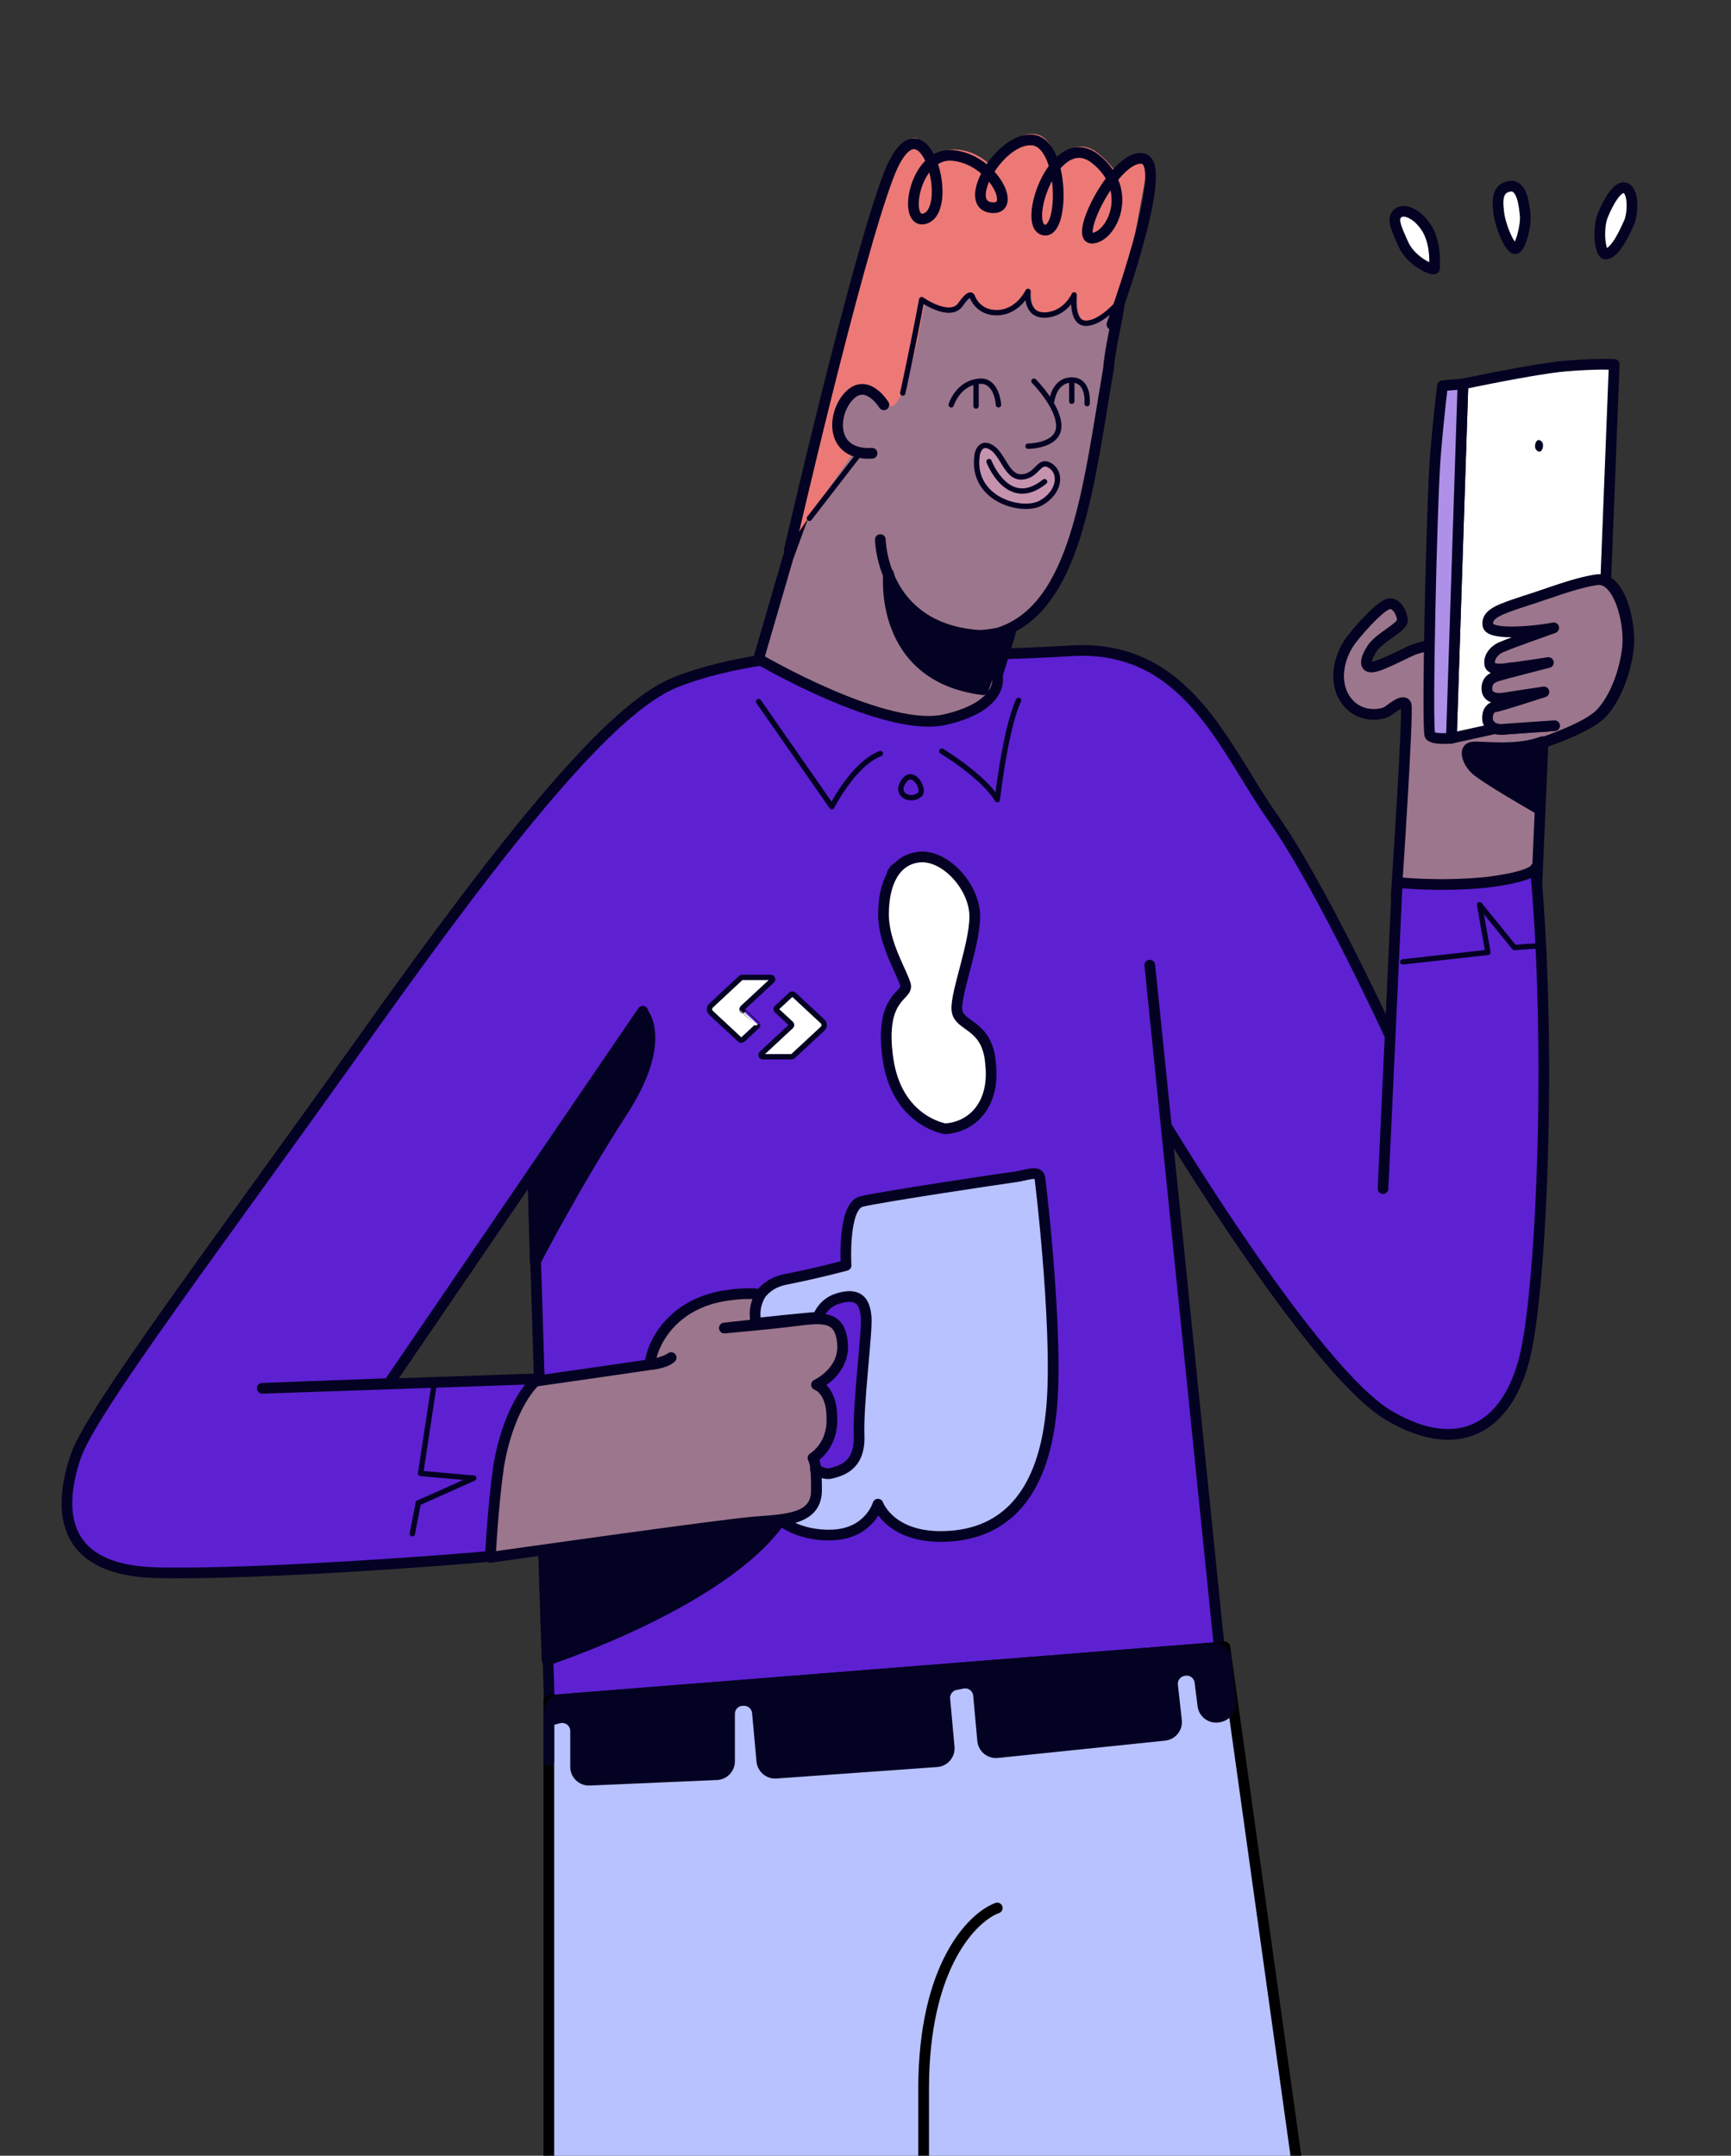 <svg width="151" height="188" viewBox="0 0 151 188" fill="none" xmlns="http://www.w3.org/2000/svg">
<rect x="0" y="0" width="151" height="188" fill="#333333" stroke="none"/>
<g clip-path="url(#clip0)">
<path d="M132.275 55.297C132.275 55.297 125.057 55.84 123.039 56.771C121.098 57.703 120.167 58.169 119.623 58.169C119.08 58.169 119.003 57.625 119.701 56.539C120.4 55.529 122.418 54.676 122.34 54.055C122.263 53.356 121.797 52.58 121.176 52.658C120.555 52.735 118.925 54.443 117.838 55.84C116.752 57.315 116.286 59.566 117.45 61.118C118.614 62.67 120.477 62.36 121.021 62.05C121.564 61.661 122.418 60.963 122.651 61.429C122.884 61.972 121.797 78.117 121.797 78.117L128.86 80.29L134.061 77.263L134.604 64.766C134.604 64.766 138.407 63.524 139.649 62.282C140.891 61.041 141.823 58.634 142.056 56.461C142.288 54.288 141.279 50.251 139.339 50.562C137.321 50.872 135.07 51.804 133.052 52.425C130.956 53.123 129.714 53.511 129.869 54.52C130.025 55.529 134.526 54.986 135.613 54.753C135.613 54.753 131.655 56.151 131.111 56.383C130.568 56.539 129.869 57.16 129.947 57.858C129.947 58.557 131.344 58.324 131.732 58.246C132.12 58.246 135.07 57.781 135.07 57.781C135.07 57.781 131.111 58.789 130.646 58.945C130.102 59.1 129.636 59.41 129.714 60.187C129.792 60.885 130.645 60.963 131.111 60.885C131.577 60.808 134.682 60.342 134.682 60.342C134.682 60.342 130.878 61.584 130.335 61.661C129.714 61.817 129.714 62.67 129.792 62.903C129.869 63.136 130.18 63.68 131.111 63.602C132.043 63.524 135.613 63.291 135.613 63.291" fill="#9C768C"/>
<path d="M132.275 55.297C132.275 55.297 125.057 55.84 123.039 56.771C121.098 57.703 120.167 58.169 119.623 58.169C119.08 58.169 119.003 57.625 119.701 56.539C120.4 55.529 122.418 54.676 122.34 54.055C122.263 53.356 121.797 52.58 121.176 52.658C120.555 52.735 118.925 54.443 117.838 55.84C116.752 57.315 116.286 59.566 117.45 61.118C118.614 62.67 120.477 62.36 121.021 62.05C121.564 61.661 122.418 60.963 122.651 61.429C122.884 61.972 121.797 78.117 121.797 78.117L128.86 80.29L134.061 77.263L134.604 64.766C134.604 64.766 138.407 63.524 139.649 62.282C140.891 61.041 141.823 58.634 142.056 56.461C142.288 54.288 141.279 50.251 139.339 50.562C137.321 50.872 135.07 51.804 133.052 52.425C130.956 53.123 129.714 53.511 129.869 54.52C130.025 55.529 134.526 54.986 135.613 54.753C135.613 54.753 131.655 56.151 131.111 56.383C130.568 56.539 129.869 57.16 129.947 57.858C129.947 58.557 131.344 58.324 131.732 58.246C132.12 58.246 135.07 57.781 135.07 57.781C135.07 57.781 131.111 58.789 130.646 58.945C130.102 59.1 129.636 59.41 129.714 60.187C129.792 60.885 130.645 60.963 131.111 60.885C131.577 60.808 134.682 60.342 134.682 60.342C134.682 60.342 130.878 61.584 130.335 61.661C129.714 61.817 129.714 62.67 129.792 62.903C129.869 63.136 130.18 63.68 131.111 63.602C132.043 63.524 135.613 63.291 135.613 63.291" stroke="#040222" stroke-width="0.934" stroke-miterlimit="10" stroke-linecap="round" stroke-linejoin="round"/>
<path d="M140.813 31.778C140.813 31.778 139.106 31.7 136.467 31.933C133.828 32.166 127.618 33.485 127.618 33.485L126.609 64.378L139.649 61.506L140.813 31.778Z" fill="white" stroke="#040222" stroke-width="0.934" stroke-miterlimit="10" stroke-linecap="round" stroke-linejoin="round"/>
<path d="M125.833 33.64L127.618 33.485L126.609 64.378C126.609 64.378 125.056 64.533 124.746 64.145C124.435 63.834 124.901 43.498 125.212 39.772C125.522 36.047 125.833 33.64 125.833 33.64Z" fill="#AE90E8" stroke="#040222" stroke-width="0.934" stroke-miterlimit="10" stroke-linecap="round" stroke-linejoin="round"/>
<path d="M134.293 39.384C134.449 39.384 134.604 39.151 134.604 38.841C134.604 38.53 134.371 38.375 134.216 38.375C134.061 38.375 133.905 38.608 133.905 38.918C133.905 39.229 134.138 39.384 134.293 39.384Z" fill="#040222"/>
<path d="M121.952 18.583C122.573 18.117 123.815 18.738 124.591 20.135C125.29 21.532 125.134 23.084 125.134 23.395C125.134 23.706 123.116 22.852 122.418 21.299C121.719 19.747 121.409 19.048 121.952 18.583Z" fill="white" stroke="#040222" stroke-width="0.934" stroke-miterlimit="10" stroke-linecap="round" stroke-linejoin="round"/>
<path d="M131.654 16.254C132.818 16.021 132.973 18.039 133.051 18.815C133.128 19.591 132.663 21.61 132.197 21.687C131.731 21.765 130.8 19.591 130.722 18.349C130.567 17.108 130.8 16.409 131.654 16.254Z" fill="white" stroke="#040222" stroke-width="0.934" stroke-miterlimit="10" stroke-linecap="round" stroke-linejoin="round"/>
<path d="M140.115 22.153C139.572 22.308 139.339 19.98 139.805 18.815C140.271 17.651 141.124 16.099 141.823 16.409C142.522 16.72 142.444 18.582 142.133 19.359C141.745 20.212 140.969 21.998 140.115 22.153Z" fill="white" stroke="#040222" stroke-width="0.934" stroke-miterlimit="10" stroke-linecap="round" stroke-linejoin="round"/>
<path d="M134.526 64.766C134.526 64.766 138.329 63.524 139.571 62.282C140.813 61.041 141.745 58.634 141.977 56.461C142.21 54.288 141.201 50.251 139.261 50.562C137.243 50.872 134.992 51.804 132.974 52.425C130.878 53.123 129.636 53.511 129.791 54.52C129.946 55.529 134.448 54.986 135.535 54.753C135.535 54.753 131.576 56.151 131.111 56.383C130.567 56.539 129.869 57.16 129.946 57.858C129.946 58.557 131.344 58.324 131.732 58.246C132.12 58.246 135.069 57.781 135.069 57.781C135.069 57.781 131.111 58.789 130.645 58.945C130.102 59.1 129.636 59.41 129.714 60.187C129.791 60.885 130.645 60.963 131.111 60.885C131.576 60.808 134.681 60.342 134.681 60.342C134.681 60.342 130.878 61.584 130.335 61.661C129.714 61.817 129.714 62.67 129.791 62.903C129.869 63.136 130.179 63.68 131.111 63.602C132.042 63.524 135.613 63.291 135.613 63.291" fill="#FAE900"/>
<path d="M134.526 64.766C134.526 64.766 138.329 63.524 139.571 62.282C140.813 61.041 141.745 58.634 141.977 56.461C142.21 54.288 141.201 50.251 139.261 50.562C137.243 50.872 134.992 51.804 132.974 52.425C130.878 53.123 129.636 53.511 129.791 54.52C129.946 55.529 134.448 54.986 135.535 54.753C135.535 54.753 131.576 56.151 131.111 56.383C130.567 56.539 129.869 57.16 129.946 57.858C129.946 58.557 131.344 58.324 131.732 58.246C132.12 58.246 135.069 57.781 135.069 57.781C135.069 57.781 131.111 58.789 130.645 58.945C130.102 59.1 129.636 59.41 129.714 60.187C129.791 60.885 130.645 60.963 131.111 60.885C131.576 60.808 134.681 60.342 134.681 60.342C134.681 60.342 130.878 61.584 130.335 61.661C129.714 61.817 129.714 62.67 129.791 62.903C129.869 63.136 130.179 63.68 131.111 63.602C132.042 63.524 135.613 63.291 135.613 63.291" fill="#9C768C"/>
<path d="M134.526 64.766C134.526 64.766 138.329 63.524 139.571 62.282C140.813 61.041 141.745 58.634 141.977 56.461C142.21 54.288 141.201 50.251 139.261 50.562C137.243 50.872 134.992 51.804 132.974 52.425C130.878 53.123 129.636 53.511 129.791 54.52C129.946 55.529 134.448 54.986 135.535 54.753C135.535 54.753 131.576 56.151 131.111 56.383C130.567 56.539 129.869 57.16 129.946 57.858C129.946 58.557 131.344 58.324 131.732 58.246C132.12 58.246 135.069 57.781 135.069 57.781C135.069 57.781 131.111 58.789 130.645 58.945C130.102 59.1 129.636 59.41 129.714 60.187C129.791 60.885 130.645 60.963 131.111 60.885C131.576 60.808 134.681 60.342 134.681 60.342C134.681 60.342 130.878 61.584 130.335 61.661C129.714 61.817 129.714 62.67 129.791 62.903C129.869 63.136 130.179 63.68 131.111 63.602C132.042 63.524 135.613 63.291 135.613 63.291" stroke="#040222" stroke-width="0.934" stroke-miterlimit="10" stroke-linecap="round" stroke-linejoin="round"/>
<path d="M134.294 70.587C134.294 70.587 129.249 67.715 128.628 67.017C128.007 66.396 127.619 65.232 128.472 65.154C129.326 65.076 132.276 65.542 134.527 64.688" fill="#040222"/>
<path d="M134.294 70.587C134.294 70.587 129.249 67.715 128.628 67.017C128.007 66.396 127.619 65.232 128.472 65.154C129.326 65.076 132.276 65.542 134.527 64.688" stroke="#040222" stroke-width="0.934" stroke-miterlimit="10" stroke-linecap="round" stroke-linejoin="round"/>
<path d="M69.886 57.16C69.886 57.16 63.701 57.573 58.856 59.531C53.289 61.799 44.423 72.727 31.743 90.561C19.063 108.396 7.93 123.034 6.589 127.055C5.249 131.075 4.734 136.951 13.703 137.158C22.671 137.364 41.021 135.921 42.877 135.714C42.877 135.714 43.186 127.364 44.423 124.684C45.66 122.003 46.794 120.251 46.794 120.251L22.878 121.076L33.908 120.663L56.072 88.19L46.485 102.313L48.135 155.404C48.135 155.404 70.402 153.652 82.36 152.415C94.319 151.178 106.999 149.941 106.999 149.941L100.298 84.17L101.741 98.19C101.741 98.19 114.667 119.634 121.162 123.449C127.657 127.263 131.778 124.067 133.118 117.882C134.459 111.697 135.386 91.697 133.943 75.718C133.943 75.718 133.842 76.44 129.615 76.955C125.389 77.368 121.884 76.955 121.884 76.955L120.646 103.656L121.265 90.357C121.265 90.357 115.246 77.263 111.019 71.284C106.792 65.304 103.597 56.232 93.597 56.748C83.597 57.366 69.886 57.16 69.886 57.16Z" fill="#5D21D2" stroke="#040222" stroke-width="0.934" stroke-miterlimit="10" stroke-linecap="round" stroke-linejoin="round"/>
<path d="M56.073 88.294C56.073 88.294 58.341 90.768 54.217 97.056C50.093 103.448 46.691 110.046 46.691 110.046L46.485 102.417L56.073 88.294Z" fill="#040222" stroke="#040222" stroke-width="0.934" stroke-miterlimit="10" stroke-linecap="round" stroke-linejoin="round"/>
<path d="M47.413 135.302L47.722 144.786C47.722 144.786 63.185 139.735 68.134 132.518L52.979 131.9L47.413 135.302Z" fill="#040222" stroke="#040222" stroke-width="0.934" stroke-miterlimit="10" stroke-linecap="round" stroke-linejoin="round"/>
<path d="M42.774 135.818C42.774 135.818 63.083 132.931 65.867 132.725C68.65 132.519 71.124 132.416 71.227 130.148C71.33 127.777 70.918 127.158 70.918 127.158C70.918 127.158 72.67 126.127 72.567 123.653C72.567 121.179 71.227 120.767 71.227 120.767C71.227 120.767 73.701 119.633 73.495 117.158C73.289 114.684 71.743 114.89 69.268 115.2C66.794 115.509 63.186 115.818 63.186 115.818L69.784 115.097C69.784 115.097 68.959 112.21 63.702 112.932C58.444 113.55 56.795 117.468 56.691 119.014C56.691 119.014 58.032 118.911 58.547 118.395C58.547 118.395 58.032 118.808 56.691 119.014C55.351 119.22 46.692 120.457 46.692 120.457C46.692 120.457 44.424 122.416 43.496 127.88C42.981 131.488 42.774 135.818 42.774 135.818Z" fill="#9C768C" stroke="#040222" stroke-width="0.934" stroke-miterlimit="10" stroke-linecap="round" stroke-linejoin="round"/>
<path d="M90.711 102.726C90.608 102.004 89.474 102.519 88.65 102.623C87.825 102.726 76.794 104.375 75.145 104.787C73.495 105.2 73.805 110.354 73.805 110.354C73.805 110.354 71.124 111.076 68.444 111.591C67.516 111.798 66.898 112.21 66.382 112.828C65.557 114.169 65.97 115.406 65.97 115.406C65.97 115.406 70.712 114.89 71.33 114.89C71.846 113.756 72.567 113.344 73.495 113.138C74.939 112.828 75.454 113.55 75.557 114.89C75.66 116.23 74.835 122.416 74.939 125.199C75.042 127.983 73.186 128.292 72.464 128.498C72.052 128.601 71.537 128.395 71.124 128.086C71.227 128.498 71.227 129.22 71.227 130.147C71.124 131.797 69.887 132.312 68.135 132.622C69.372 133.549 71.124 133.962 72.774 133.859C75.866 133.652 76.588 131.178 76.588 131.178C76.588 131.178 77.722 134.374 82.98 133.962C88.237 133.549 90.917 129.632 91.639 123.653C92.464 117.467 90.814 103.447 90.711 102.726Z" fill="#B7C2FF" stroke="#040222" stroke-width="0.934" stroke-miterlimit="10" stroke-linecap="round" stroke-linejoin="round"/>
<path d="M37.927 120.354L36.69 128.498L41.329 128.91L36.484 131.075L35.969 133.755" stroke="#040222" stroke-width="0.467" stroke-miterlimit="10" stroke-linecap="round" stroke-linejoin="round"/>
<path d="M122.369 83.886L129.796 83.058L129.068 78.896L132.102 82.633L134.572 82.455" stroke="#040222" stroke-width="0.467" stroke-miterlimit="10" stroke-linecap="round" stroke-linejoin="round"/>
<path d="M78.546 75.51C79.783 74.892 80.092 77.366 78.958 77.366C77.824 77.366 77.205 76.129 78.546 75.51Z" stroke="#040222" stroke-width="0.934" stroke-miterlimit="10" stroke-linecap="round" stroke-linejoin="round"/>
<path d="M66.174 61.181L72.565 70.356C72.565 70.356 74.421 66.645 76.792 65.717" stroke="#040222" stroke-width="0.467" stroke-miterlimit="10" stroke-linecap="round" stroke-linejoin="round"/>
<path d="M82.153 65.511C82.153 65.511 85.761 67.676 86.999 69.737C87.823 62.934 88.854 61.078 88.854 61.078" stroke="#040222" stroke-width="0.467" stroke-miterlimit="10" stroke-linecap="round" stroke-linejoin="round"/>
<path d="M78.957 67.984C79.679 67.16 80.607 68.706 80.298 69.222C79.576 70.046 77.824 69.325 78.957 67.984Z" stroke="#040222" stroke-width="0.467" stroke-miterlimit="10" stroke-linecap="round" stroke-linejoin="round"/>
<path d="M76.793 47.057C76.793 47.057 76.896 54.789 85.349 55.408C85.968 55.408 86.586 55.304 87.102 55.201C93.905 53.036 94.936 42.418 96.689 32.212C97.204 26.027 101.431 20.151 88.338 19.945C82.566 19.842 76.277 28.089 76.277 28.089L68.752 48.604L66.174 57.469C66.174 57.469 77.411 64.067 82.566 62.727C87.72 61.49 86.998 58.913 86.998 58.913L88.132 55.201" fill="#9C768C"/>
<path d="M76.793 47.057C76.793 47.057 76.896 54.789 85.349 55.408C85.968 55.408 86.586 55.304 87.102 55.201C93.905 53.036 94.936 42.418 96.689 32.212C97.204 26.027 101.431 20.151 88.338 19.945C82.566 19.842 76.277 28.089 76.277 28.089L68.752 48.604L66.174 57.469C66.174 57.469 77.411 64.067 82.566 62.727C87.72 61.49 86.998 58.913 86.998 58.913L88.132 55.201" stroke="#040222" stroke-width="0.934" stroke-miterlimit="10" stroke-linecap="round" stroke-linejoin="round"/>
<path d="M82.977 35.305C82.977 35.305 83.596 33.243 85.657 33.243C86.998 33.346 87.101 35.305 87.101 35.305" stroke="#040222" stroke-width="0.467" stroke-miterlimit="10" stroke-linecap="round" stroke-linejoin="round"/>
<path d="M91.741 34.996C91.741 34.996 91.947 33.141 93.493 33.141C95.04 33.141 94.833 35.202 94.833 35.202" stroke="#040222" stroke-width="0.467" stroke-miterlimit="10" stroke-linecap="round" stroke-linejoin="round"/>
<path d="M85.143 35.408V33.346" stroke="#040222" stroke-width="0.467" stroke-miterlimit="10" stroke-linecap="round" stroke-linejoin="round"/>
<path d="M93.493 34.996V33.141" stroke="#040222" stroke-width="0.467" stroke-miterlimit="10" stroke-linecap="round" stroke-linejoin="round"/>
<path d="M85.246 39.635C85.246 39.635 85.453 38.397 86.484 39.016C87.514 39.635 87.824 41.696 89.164 41.593C90.504 41.49 90.607 40.047 91.535 40.562C92.669 41.181 92.463 42.933 90.813 43.861C89.164 44.789 84.628 43.552 85.246 39.635Z" fill="#C693AF" stroke="#040222" stroke-width="0.467" stroke-miterlimit="10" stroke-linecap="round" stroke-linejoin="round"/>
<path d="M86.277 40.253C86.277 40.253 87.926 44.583 91.122 42.006" stroke="#040222" stroke-width="0.467" stroke-miterlimit="10" stroke-linecap="round" stroke-linejoin="round"/>
<path d="M89.679 38.913C89.679 38.913 92.359 38.913 92.359 37.161C92.359 35.408 90.194 33.243 90.194 33.243" stroke="#040222" stroke-width="0.467" stroke-miterlimit="10" stroke-linecap="round" stroke-linejoin="round"/>
<path d="M100.194 14.069C96.38 13.45 96.174 20.873 97.823 20.873C99.472 20.873 99.266 16.131 95.761 13.347C92.256 10.564 89.37 19.017 91.225 19.532C93.081 20.048 93.081 12.007 90.297 11.698C87.514 11.285 84.112 17.162 86.586 17.574C89.06 17.986 86.999 13.141 83.287 13.038C79.576 12.935 77.927 19.223 80.195 18.398C82.359 17.471 80.71 7.265 77.721 14.79C74.731 22.316 69.164 47.16 69.164 47.16L77.308 35.305L77.617 35.408C77.617 35.408 78.958 36.439 80.71 26.13C80.71 26.13 83.184 27.883 84.112 26.543C85.04 25.202 85.143 25.924 85.143 25.924C85.143 25.924 85.658 27.367 87.411 27.264C89.163 27.161 89.988 25.409 89.988 25.409C89.988 25.409 89.679 27.573 91.534 27.47C93.39 27.367 94.009 25.718 94.009 25.718C94.009 25.718 93.699 28.192 95.04 28.192C96.38 28.192 97.926 26.336 97.926 26.336" fill="#ED7976"/>
<path d="M96.998 28.295C96.998 28.295 102.049 14.584 99.781 13.862C97.513 13.141 93.596 20.769 95.245 20.769C96.895 20.769 99.06 16.646 95.555 13.862C92.05 11.079 89.163 19.532 91.019 20.048C92.874 20.563 92.874 12.522 90.091 12.213C87.308 11.904 83.906 17.677 86.38 18.089C88.854 18.501 86.689 13.862 83.081 13.553C79.679 13.244 78.648 19.945 80.813 19.017C83.287 17.883 80.4 7.78 77.514 15.306C74.627 22.831 68.855 47.985 68.855 47.985" stroke="#040222" stroke-width="0.934" stroke-miterlimit="10" stroke-linecap="round" stroke-linejoin="round"/>
<path d="M78.751 34.275C78.751 34.275 79.679 30.048 80.4 26.131C80.4 26.131 82.874 27.883 83.802 26.543C84.73 25.203 84.833 25.924 84.833 25.924C84.833 25.924 85.349 27.368 87.101 27.265C88.854 27.162 89.678 25.409 89.678 25.409C89.678 25.409 89.369 27.574 91.225 27.471C92.977 27.368 93.699 25.718 93.699 25.718C93.699 25.718 93.39 28.192 94.73 28.192C96.07 28.192 97.616 26.337 97.616 26.337" stroke="#040222" stroke-width="0.467" stroke-miterlimit="10" stroke-linecap="round" stroke-linejoin="round"/>
<path d="M77.101 35.305C77.101 35.305 75.658 32.934 74.112 34.48C72.565 36.027 72.359 39.738 76.07 39.532" fill="#9C768C"/>
<path d="M77.101 35.305C77.101 35.305 75.658 32.934 74.112 34.48C72.565 36.027 72.359 39.738 76.07 39.532" stroke="#040222" stroke-width="0.934" stroke-miterlimit="10" stroke-linecap="round" stroke-linejoin="round"/>
<path d="M74.834 39.739L70.607 45.202" stroke="#040222" stroke-width="0.467" stroke-miterlimit="10" stroke-linecap="round" stroke-linejoin="round"/>
<path d="M77.514 50.047C77.514 50.047 76.586 59.016 85.761 60.15C86.586 57.882 87.411 55.408 87.411 55.408C87.411 55.408 79.473 58.294 77.514 50.047Z" fill="#040222" stroke="#040222" stroke-width="0.934" stroke-miterlimit="10" stroke-linecap="round" stroke-linejoin="round"/>
<path d="M67.75 88.122C67.685 88.061 67.685 87.959 67.75 87.898L68.998 86.738C69.064 86.677 69.174 86.677 69.24 86.738L71.76 89.081C71.846 89.165 71.896 89.272 71.896 89.394C71.896 89.52 71.841 89.632 71.755 89.712L69.169 92.115C69.139 92.143 69.094 92.162 69.049 92.162H66.553C66.457 92.162 66.382 92.091 66.382 92.003C66.382 91.956 66.402 91.914 66.437 91.886L69.003 89.501C69.033 89.473 69.054 89.431 69.054 89.389C69.054 89.347 69.038 89.31 69.003 89.277L67.75 88.122Z" fill="white" stroke="#040222" stroke-width="0.467" stroke-linecap="round" stroke-linejoin="round"/>
<path d="M66.035 89.286C66.1 89.347 66.1 89.45 66.035 89.511L64.787 90.67C64.721 90.731 64.611 90.731 64.545 90.67L62.025 88.328C61.939 88.244 61.889 88.136 61.889 88.015C61.889 87.888 61.944 87.776 62.03 87.697L64.616 85.289C64.646 85.261 64.691 85.242 64.737 85.242H67.232C67.328 85.242 67.403 85.312 67.403 85.401C67.403 85.448 67.383 85.49 67.348 85.518L64.782 87.902C64.752 87.935 64.731 87.973 64.731 88.015C64.731 88.057 64.747 88.094 64.782 88.127C64.782 88.122 66.035 89.286 66.035 89.286Z" fill="white" stroke="#040222" stroke-width="0.467" stroke-linecap="round" stroke-linejoin="round"/>
<path d="M82.446 98.439C82.446 98.439 78.221 97.799 77.453 92.293C76.684 86.787 79.245 86.915 78.989 85.891C78.733 84.866 77.068 82.305 77.068 79.745C77.068 77.183 77.965 75.007 80.141 74.751C82.318 74.495 84.751 77.055 85.007 79.488C85.263 81.793 83.343 86.531 83.471 88.067C83.599 89.604 86.16 89.22 86.416 92.805C86.8 96.391 84.751 98.311 82.446 98.439Z" fill="white" stroke="#040222" stroke-width="0.934" stroke-miterlimit="10" stroke-linecap="round" stroke-linejoin="round"/>
<path d="M47.876 223.031V148.298L106.845 143.627L117.938 223.031H47.876Z" fill="#B7C2FF" stroke="black" stroke-width="0.934" stroke-linecap="round" stroke-linejoin="round"/>
<path d="M105.705 143.718L48.952 148.213C48.344 148.261 47.876 148.768 47.876 149.377V150.05L48.761 149.829C49.498 149.644 50.211 150.202 50.211 150.962V154.085C50.211 154.75 50.766 155.28 51.43 155.251L62.523 154.769C63.148 154.742 63.64 154.228 63.64 153.603V149.466C63.64 148.821 64.163 148.298 64.808 148.298H64.909C65.513 148.298 66.017 148.759 66.072 149.36L66.456 153.58C66.513 154.213 67.067 154.684 67.702 154.639L81.719 153.638C82.372 153.591 82.858 153.018 82.799 152.367L82.418 148.176C82.364 147.581 82.767 147.042 83.352 146.925L83.968 146.802C84.649 146.665 85.297 147.15 85.36 147.841L85.719 151.792C85.778 152.44 86.355 152.914 87.002 152.847L101.588 151.339C102.233 151.272 102.7 150.693 102.628 150.048L102.287 146.977C102.222 146.396 102.597 145.857 103.164 145.715L103.231 145.699C103.911 145.529 104.586 145.991 104.673 146.687L104.93 148.742C105.017 149.437 105.692 149.9 106.372 149.73L106.45 149.711C107.012 149.57 107.386 149.038 107.328 148.462L106.959 144.766C106.896 144.133 106.338 143.668 105.705 143.718Z" fill="#040222"/>
<path d="M47.876 153.553V150.05M47.876 150.05V149.377C47.876 148.768 48.344 148.261 48.952 148.213L105.705 143.718C106.338 143.668 106.896 144.133 106.959 144.766L107.328 148.462C107.386 149.038 107.012 149.57 106.45 149.711L106.372 149.73C105.692 149.9 105.017 149.437 104.93 148.742L104.673 146.687C104.586 145.991 103.911 145.529 103.231 145.699L103.164 145.715C102.597 145.857 102.222 146.396 102.287 146.977L102.628 150.048C102.7 150.693 102.233 151.272 101.588 151.339L87.002 152.847C86.355 152.914 85.778 152.44 85.719 151.792L85.36 147.841C85.297 147.15 84.649 146.665 83.968 146.802L83.352 146.925C82.767 147.042 82.364 147.581 82.418 148.176L82.799 152.367C82.858 153.018 82.372 153.591 81.719 153.638L67.702 154.639C67.067 154.684 66.513 154.213 66.456 153.58L66.072 149.36C66.017 148.759 65.513 148.298 64.909 148.298H64.808C64.163 148.298 63.64 148.821 63.64 149.466V153.603C63.64 154.228 63.148 154.742 62.523 154.769L51.43 155.251C50.766 155.28 50.211 154.75 50.211 154.085V150.962C50.211 150.202 49.498 149.644 48.761 149.829L47.876 150.05Z" stroke="#040222" stroke-width="0.934" stroke-linecap="round" stroke-linejoin="round"/>
<path d="M86.994 166.397C84.853 167.176 80.571 171.419 80.571 182.161C80.571 192.904 80.571 198.704 80.571 200.261" stroke="black" stroke-width="0.934" stroke-linecap="round" stroke-linejoin="round"/>
</g>
<defs>
<clipPath id="clip0">
<rect width="150.634" height="188" fill="white"/>
</clipPath>
</defs>
</svg>

